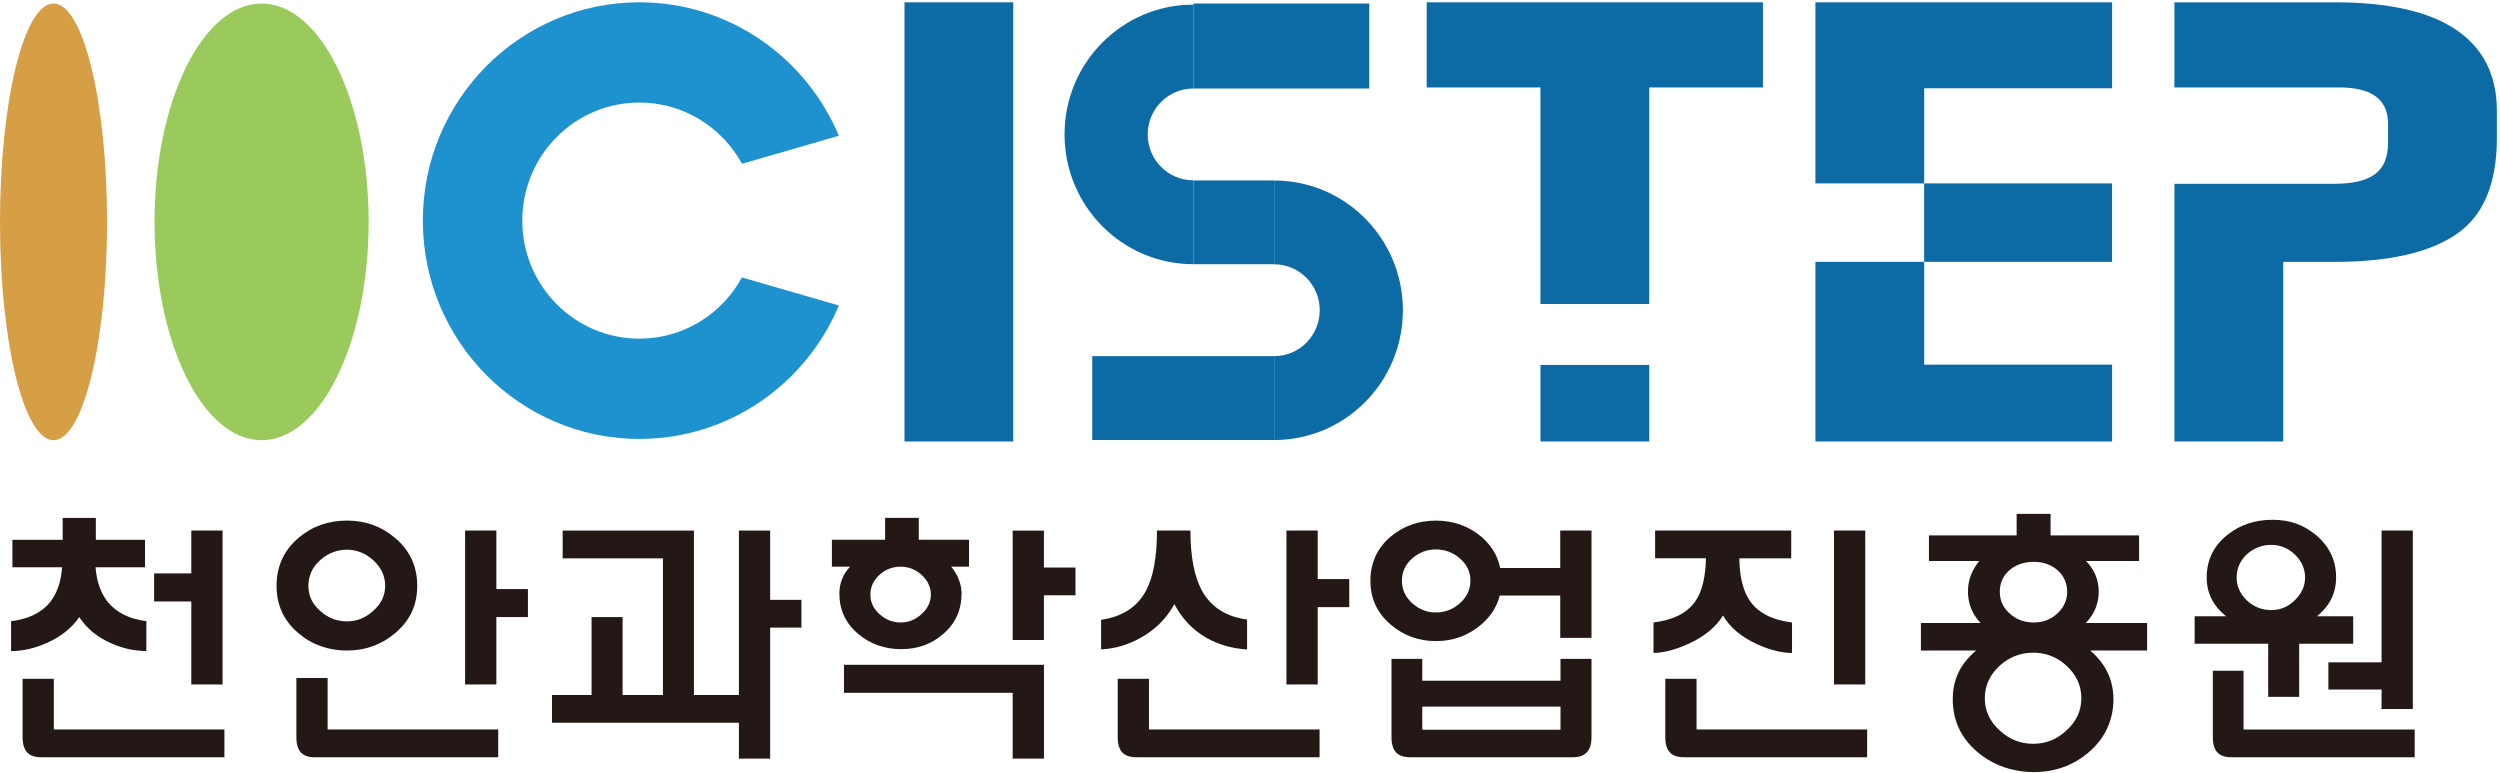 <svg width="194" height="60" viewBox="0 0 194 60" fill="none" xmlns="http://www.w3.org/2000/svg">
<g clip-path="url(#clip0_3737_5518)">
<path d="M11.253 44.018H7.414C7.497 45.105 7.809 45.999 8.348 46.696C9.027 47.533 10.03 48.034 11.357 48.202V50.523C10.374 50.51 9.448 50.301 8.576 49.895C7.538 49.435 6.73 48.767 6.15 47.888C5.555 48.754 4.699 49.43 3.577 49.918C2.65 50.324 1.743 50.526 0.859 50.526V48.205C2.23 48.036 3.245 47.536 3.909 46.699C4.435 46.017 4.739 45.123 4.82 44.02H0.963V41.886H4.863V40.19H7.437V41.886H11.253V44.02V44.018ZM1.751 52.675H4.177V56.607H17.415V58.762H3.205C2.721 58.762 2.361 58.645 2.126 58.407C1.877 58.157 1.753 57.751 1.753 57.195V52.675H1.751ZM14.845 44.498V41.171H17.271V53.115H14.845V46.673H11.96V44.498H14.845Z" fill="#231815"/>
<path d="M30.675 41.757C31.809 42.72 32.377 43.953 32.377 45.459C32.377 46.966 31.809 48.158 30.675 49.121C29.608 50.027 28.357 50.482 26.919 50.482C25.48 50.482 24.194 50.027 23.143 49.121C22.023 48.173 21.461 46.953 21.461 45.459C21.461 43.966 22.021 42.72 23.143 41.757C24.194 40.851 25.452 40.397 26.919 40.397C28.385 40.397 29.608 40.851 30.675 41.757ZM22.998 52.614H25.424V56.609H38.663V58.764H24.429C23.945 58.764 23.593 58.647 23.37 58.409C23.122 58.159 22.998 57.753 22.998 57.197V52.616V52.614ZM24.867 43.45C24.244 43.994 23.933 44.663 23.933 45.459C23.933 46.256 24.244 46.882 24.867 47.425C25.462 47.956 26.146 48.219 26.921 48.219C27.696 48.219 28.34 47.954 28.935 47.425C29.57 46.882 29.89 46.225 29.89 45.459C29.89 44.694 29.57 44.009 28.935 43.45C28.34 42.922 27.668 42.656 26.921 42.656C26.174 42.656 25.462 42.922 24.867 43.45ZM38.518 47.885V53.114H36.092V41.17H38.518V45.71H40.967V47.885H38.518Z" fill="#231815"/>
<path d="M45.906 53.931V47.885H48.312V53.931H57.338V41.173H59.764V46.547H62.19V48.702H59.764V58.869H57.338V56.086H42.836V53.931H45.906ZM51.444 54.141V43.328H43.664V41.173H53.85V54.141H51.444Z" fill="#231815"/>
<path d="M73.809 43.974C74.057 44.267 74.252 44.587 74.389 44.936C74.541 45.299 74.617 45.677 74.617 46.065C74.617 47.334 74.141 48.381 73.186 49.203C72.287 49.984 71.2 50.375 69.929 50.375C68.658 50.375 67.536 49.984 66.609 49.203C65.626 48.381 65.135 47.334 65.135 46.065C65.135 45.674 65.203 45.299 65.342 44.936C65.482 44.589 65.689 44.267 65.965 43.974H64.555V41.883H68.683V40.188H71.297V41.883H75.197V43.974H73.806H73.809ZM81.009 58.867H78.583V53.763H65.492V51.587H81.012V58.867H81.009ZM68.25 44.602C67.779 45.033 67.543 45.549 67.543 46.149C67.543 46.749 67.779 47.224 68.25 47.656C68.721 48.087 69.265 48.304 69.888 48.304C70.511 48.304 71.036 48.087 71.507 47.656C71.99 47.224 72.234 46.721 72.234 46.149C72.234 45.577 71.99 45.033 71.507 44.602C71.036 44.183 70.496 43.974 69.888 43.974C69.281 43.974 68.718 44.183 68.25 44.602ZM81.009 46.193V49.665H78.583V41.173H81.009V44.038H83.458V46.193H81.009Z" fill="#231815"/>
<path d="M92.377 41.171C92.377 43.18 92.674 44.735 93.269 45.836C93.988 47.12 95.158 47.865 96.774 48.075V50.396C95.611 50.327 94.56 50.025 93.621 49.497C92.554 48.884 91.726 48.011 91.131 46.882C90.508 48.011 89.624 48.889 88.474 49.517C87.507 50.048 86.496 50.339 85.445 50.396V48.095C87.091 47.858 88.254 47.105 88.93 45.836C89.498 44.776 89.781 43.221 89.781 41.171H92.375H92.377ZM86.734 52.676H89.161V56.608H102.399V58.762H88.186C87.702 58.762 87.342 58.645 87.107 58.407C86.859 58.157 86.734 57.751 86.734 57.195V52.676ZM102.254 47.112V53.115H99.828V41.171H102.254V44.937H104.703V47.112H102.254Z" fill="#231815"/>
<path d="M114.932 41.633C115.983 42.526 116.51 43.667 116.51 45.064C116.51 46.461 115.983 47.581 114.932 48.473C113.937 49.323 112.767 49.749 111.427 49.749C110.087 49.749 108.917 49.323 107.922 48.473C106.871 47.579 106.344 46.443 106.344 45.064C106.344 43.685 106.871 42.526 107.922 41.633C108.917 40.81 110.087 40.399 111.427 40.399C112.767 40.399 113.937 40.81 114.932 41.633ZM107.982 51.128H110.368V52.823H121.094V51.128H123.5V57.194C123.5 57.766 123.368 58.17 123.105 58.407C122.884 58.645 122.53 58.762 122.046 58.762H109.431C108.947 58.762 108.588 58.645 108.352 58.407C108.104 58.157 107.98 57.751 107.98 57.194V51.128H107.982ZM109.621 43.305C109.066 43.78 108.79 44.364 108.79 45.062C108.79 45.759 109.066 46.351 109.621 46.839C110.148 47.298 110.748 47.528 111.427 47.528C112.106 47.528 112.726 47.298 113.253 46.839C113.82 46.351 114.104 45.759 114.104 45.062C114.104 44.364 113.82 43.78 113.253 43.305C112.726 42.858 112.118 42.636 111.427 42.636C110.735 42.636 110.148 42.858 109.621 43.305ZM121.094 54.83H110.368V56.627H121.094V54.83ZM121.074 44.079V41.17H123.5V49.496H121.074V46.213H115.763V44.079H121.074Z" fill="#231815"/>
<path d="M138.998 43.325H134.973C134.986 44.776 135.27 45.891 135.824 46.673C136.475 47.579 137.554 48.123 139.061 48.304V50.668C138.258 50.668 137.359 50.446 136.364 49.999C135.118 49.428 134.234 48.682 133.707 47.76C133.14 48.682 132.233 49.42 130.989 49.977C130.007 50.423 129.115 50.653 128.312 50.666V48.302C129.835 48.12 130.914 47.577 131.549 46.67C132.076 45.917 132.352 44.801 132.38 43.323H128.437V41.168H138.998V43.323V43.325ZM129.227 52.675H131.653V56.607H144.891V58.762H130.678C130.194 58.762 129.835 58.645 129.599 58.407C129.351 58.157 129.227 57.751 129.227 57.194V52.675ZM142.318 41.17H144.744V53.114H142.318V41.17Z" fill="#231815"/>
<path d="M166.616 48.345V50.479H149.062V48.345H166.616ZM161.885 43.535C162.189 43.856 162.425 44.204 162.592 44.581C162.772 45 162.86 45.439 162.86 45.899C162.86 47.099 162.313 48.095 161.222 48.889C160.211 49.642 159.071 50.017 157.798 50.017C156.524 50.017 155.321 49.642 154.313 48.889C153.246 48.095 152.715 47.096 152.715 45.899C152.715 45.452 152.791 45.028 152.943 44.622C153.094 44.247 153.31 43.885 153.586 43.535H149.686V41.548H156.491V39.876H159.125V41.548H165.993V43.535H161.885ZM161.969 50.29C163.324 51.35 164.003 52.675 164.003 54.266C164.003 55.856 163.359 57.299 162.073 58.387C160.87 59.405 159.459 59.913 157.841 59.913C156.222 59.913 154.7 59.405 153.484 58.387C152.185 57.299 151.534 55.925 151.534 54.266C151.534 52.606 152.218 51.337 153.588 50.29C154.834 49.343 156.25 48.868 157.841 48.868C159.431 48.868 160.738 49.343 161.969 50.29ZM155.184 51.651C154.409 52.364 154.021 53.206 154.021 54.181C154.021 55.157 154.409 55.994 155.184 56.691C155.931 57.376 156.795 57.718 157.777 57.718C158.76 57.718 159.616 57.376 160.35 56.691C161.125 55.994 161.513 55.157 161.513 54.181C161.513 53.206 161.125 52.361 160.35 51.651C159.616 50.982 158.76 50.648 157.777 50.648C156.795 50.648 155.931 50.982 155.184 51.651ZM155.931 44.247C155.432 44.694 155.184 45.25 155.184 45.919C155.184 46.588 155.432 47.132 155.931 47.592C156.443 48.067 157.073 48.304 157.82 48.304C158.567 48.304 159.155 48.067 159.667 47.592C160.166 47.117 160.414 46.56 160.414 45.919C160.414 45.279 160.166 44.694 159.667 44.247C159.168 43.816 158.552 43.599 157.82 43.599C157.088 43.599 156.43 43.816 155.931 44.247Z" fill="#231815"/>
<path d="M176.011 49.956H170.305V47.822H182.608V49.956H178.417V54.077H176.011V49.956ZM179.726 41.528C180.764 42.394 181.281 43.487 181.281 44.812C181.281 46.068 180.749 47.099 179.683 47.906C178.716 48.647 177.601 49.014 176.343 49.014C175 49.014 173.838 48.644 172.858 47.906C171.779 47.097 171.239 46.065 171.239 44.812C171.239 43.474 171.766 42.379 172.817 41.528C173.8 40.734 174.975 40.336 176.345 40.336C177.715 40.336 178.771 40.734 179.726 41.528ZM171.715 52.05H174.101V56.61H187.38V58.765H173.167C172.683 58.765 172.323 58.647 172.088 58.41C171.839 58.16 171.715 57.746 171.715 57.177V52.053V52.05ZM174.332 43.035C173.82 43.538 173.564 44.13 173.564 44.812C173.564 45.493 173.82 46.053 174.332 46.568C174.871 47.084 175.507 47.342 176.241 47.342C176.976 47.342 177.561 47.084 178.087 46.568C178.612 46.053 178.875 45.468 178.875 44.812C178.875 44.156 178.612 43.535 178.087 43.035C177.561 42.532 176.945 42.282 176.241 42.282C175.537 42.282 174.871 42.532 174.332 43.035ZM184.809 51.399V41.171H187.235V55.017H184.809V53.51H180.681V51.396H184.809V51.399Z" fill="#231815"/>
<path d="M57.574 21.529C56.029 24.357 53.048 26.28 49.617 26.28C44.597 26.28 40.529 22.18 40.529 17.119C40.529 12.059 44.597 7.958 49.617 7.958C53.048 7.958 56.032 9.878 57.579 12.71L65.094 10.534C62.543 4.453 56.579 0.179 49.617 0.179C40.334 0.179 32.812 7.764 32.812 17.119C32.812 26.474 40.337 34.06 49.617 34.06C56.579 34.06 62.546 29.788 65.096 23.706L57.574 21.529Z" fill="#1E91CF"/>
<path d="M70.188 0.179H78.629V34.259H70.188V0.179Z" fill="#0C6BA5"/>
<path d="M20.299 34.161C24.887 34.161 28.606 26.576 28.606 17.218C28.606 7.861 24.887 0.275 20.299 0.275C15.711 0.275 11.992 7.861 11.992 17.218C11.992 26.576 15.711 34.161 20.299 34.161Z" fill="#99CA5B"/>
<path d="M4.154 34.161C6.447 34.161 8.307 26.576 8.307 17.218C8.307 7.861 6.447 0.275 4.154 0.275C1.86 0.275 0 7.861 0 17.218C0 26.576 1.86 34.161 4.154 34.161Z" fill="#D69E45"/>
<path d="M190.606 2.321C188.507 0.894 185.361 0.179 181.167 0.179H168.734V6.786H181.555C183.786 6.786 185.313 7.545 185.313 9.592V11.048C185.313 12.217 184.969 13.044 184.277 13.532C183.586 14.02 182.55 14.262 181.17 14.262H168.737V34.259H177.178V20.321H181.17C185.364 20.321 188.512 19.608 190.609 18.179C192.706 16.752 193.757 14.265 193.757 10.711V8.602C193.757 5.844 192.708 3.751 190.609 2.321H190.606Z" fill="#0C6BA5"/>
<path d="M149.316 20.318H140.875V34.259H163.899V31.006V29.39V28.297H149.316V20.318Z" fill="#0C6BA5"/>
<path d="M140.875 0.179V14.232H149.316V6.85H163.899V5.045V4.141V0.179H140.875Z" fill="#0C6BA5"/>
<path d="M163.895 14.231H149.312V20.318H163.895V14.231Z" fill="#0C6BA5"/>
<path d="M110.711 0.179V4.077V5.045V6.786H119.537V23.589H127.981V6.786H136.805V5.045V4.077V0.179H110.711Z" fill="#0C6BA5"/>
<path d="M127.983 28.317H119.539V34.259H127.983V28.317Z" fill="#0C6BA5"/>
<path d="M98.877 14.002H92.602V20.502H98.877V14.002Z" fill="#0C6BA5"/>
<path d="M98.875 14.002V20.51C100.828 20.51 102.411 22.106 102.411 24.074C102.411 26.043 100.828 27.639 98.875 27.639V34.147C104.391 34.147 108.864 29.638 108.864 24.077C108.864 18.516 104.391 14.007 98.875 14.007V14.002Z" fill="#0C6BA5"/>
<path d="M89.062 10.433C89.062 8.464 90.645 6.868 92.598 6.868V0.36C87.082 0.36 82.609 4.869 82.609 10.43C82.609 15.991 87.082 20.5 92.598 20.5V13.992C90.645 13.992 89.062 12.396 89.062 10.428V10.433Z" fill="#0C6BA5"/>
<path d="M98.877 27.636H84.758V34.144H98.877V27.636Z" fill="#0C6BA5"/>
<path d="M92.602 6.868H106.255V0.275H92.602" fill="#0C6BA5"/>
</g>
<defs>
<clipPath id="clip0_3737_5518">
<rect width="194" height="60" fill="white"/>
</clipPath>
</defs>
</svg>
